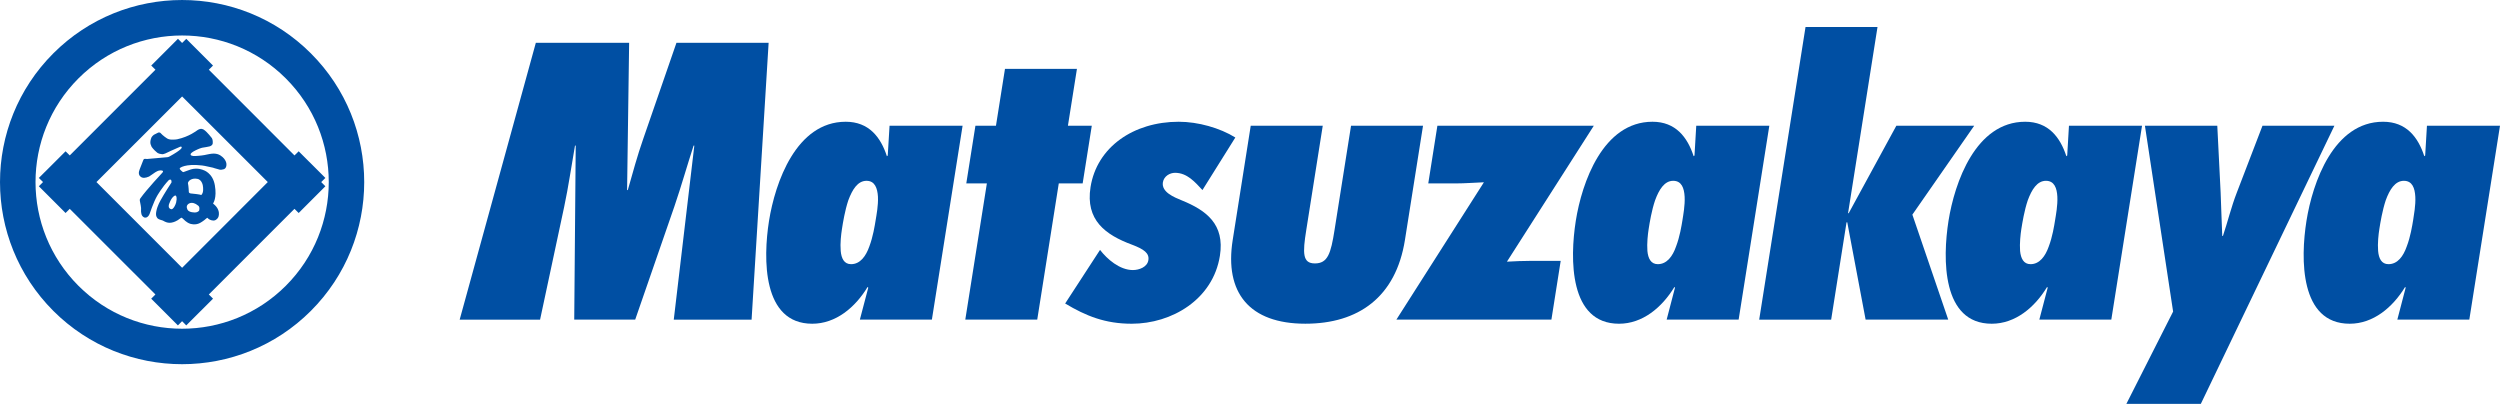 <?xml version="1.0" encoding="utf-8"?>
<!-- Generator: Adobe Illustrator 17.0.0, SVG Export Plug-In . SVG Version: 6.00 Build 0)  -->
<!DOCTYPE svg PUBLIC "-//W3C//DTD SVG 1.1//EN" "http://www.w3.org/Graphics/SVG/1.1/DTD/svg11.dtd">
<svg version="1.1" xmlns="http://www.w3.org/2000/svg" xmlns:xlink="http://www.w3.org/1999/xlink" x="0px" y="0px" width="130px"
	 height="21px" viewBox="0 0 130 21" enable-background="new 0 0 130 21" xml:space="preserve">
<g id="文章">
</g>
<g id="作図">
	<g>
		<g>
			<path fill="#004FA3" d="M16.165,2.774c-3.697-3.698-9.694-3.698-13.392,0c-3.697,3.696-3.697,9.692,0,13.392
				c3.698,3.696,9.695,3.696,13.392,0C19.864,12.466,19.864,6.47,16.165,2.774z M4.079,14.861c-2.976-2.978-2.976-7.808,0-10.784
				c2.978-2.976,7.805-2.976,10.783,0c2.978,2.976,2.978,7.806,0,10.784C11.883,17.838,7.057,17.838,4.079,14.861z"/>
			<path fill="#004FA3" d="M15.531,11.076l1.388-1.39l-0.216-0.219l0.216-0.214l-1.388-1.386l-0.218,0.216L10.86,3.626l0.216-0.217
				l-1.39-1.39L9.47,2.234L9.253,2.018l-1.389,1.39l0.22,0.217L3.627,8.082L3.409,7.867L2.02,9.253l0.217,0.214L2.02,9.686
				l1.389,1.39l0.217-0.217l4.456,4.454l-0.22,0.218l1.389,1.39l0.218-0.219l0.216,0.219l1.392-1.39l-0.218-0.218l4.453-4.454
				L15.531,11.076z M9.47,13.925L5.015,9.467L9.47,5.016l4.455,4.451L9.47,13.925z"/>
			<path fill="#004FA3" d="M11.775,8.535c0,0,0.002-0.247-0.304-0.445c0,0-0.156-0.127-0.448-0.099c0,0-0.228,0.029-0.322,0.057
				c0,0-0.044,0.017-0.209,0.036c0,0-0.294,0.038-0.45,0.028c0,0-0.055-0.011-0.1-0.028c0,0-0.049-0.024-0.025-0.085
				c0,0,0.033-0.078,0.257-0.184c0,0,0.186-0.092,0.3-0.122c0,0,0.08-0.024,0.173-0.033c0,0,0.114-0.016,0.224-0.042
				c0,0,0.147-0.019,0.186-0.137c0,0,0.034-0.172-0.041-0.301c0,0-0.241-0.315-0.397-0.421c0,0-0.095-0.083-0.222-0.05
				c0,0-0.08,0.021-0.152,0.075c0,0-0.412,0.327-1.033,0.459c0,0-0.135,0.024-0.31,0.017c0,0-0.126-0.007-0.211-0.059
				c0,0-0.208-0.13-0.356-0.296c0,0-0.06-0.035-0.115-0.007c-0.059,0.028-0.152,0.073-0.22,0.111C7.96,7.037,7.893,7.108,7.88,7.138
				C7.869,7.173,7.828,7.251,7.82,7.362C7.813,7.475,7.83,7.51,7.885,7.637c0,0,0.104,0.153,0.273,0.287c0,0,0.067,0.076,0.25,0.091
				c0,0,0.041,0.024,0.195-0.038c0,0,0.504-0.242,0.729-0.331c0,0,0.057-0.031,0.091-0.021c0,0,0.042,0.016,0.022,0.063
				c0,0,0.009,0.096-0.653,0.461c0,0-0.021,0.012-0.079,0.024L7.65,8.267c0,0-0.03-0.005-0.077-0.005c0,0-0.049-0.009-0.077,0.005
				c0,0-0.026,0.012-0.04,0.045c0,0-0.106,0.264-0.174,0.444c0,0-0.047,0.12-0.056,0.172c0,0-0.024,0.101,0.023,0.189
				c0,0,0.061,0.105,0.172,0.124c0,0,0.132,0.03,0.33-0.061c0,0,0.114-0.077,0.204-0.139c0,0,0.198-0.155,0.323-0.172
				c0,0,0.094-0.023,0.171,0.007c0,0,0.038,0.021,0.027,0.045c0,0-0.002,0.031-0.029,0.054c0,0-0.832,0.891-1.14,1.329
				c0,0-0.051,0.049-0.037,0.132c0,0,0.019,0.097,0.028,0.143c0.009,0.042,0.032,0.16,0.036,0.221c0.006,0.065,0,0.061,0,0.11
				c-0.004,0.054,0,0.148,0.021,0.223c0.021,0.075,0.062,0.137,0.15,0.177c0,0,0.082,0.018,0.13-0.012c0,0,0.091-0.04,0.142-0.169
				c0,0,0.209-0.625,0.388-0.934c0,0,0.263-0.465,0.608-0.825c0,0,0.029-0.029,0.074-0.031c0,0,0.046-0.005,0.06,0.037
				c0.011,0.042,0.017,0.068,0.011,0.113c0,0-0.387,0.593-0.572,0.934c0,0-0.159,0.266-0.216,0.555c0,0-0.031,0.153-0.01,0.228
				c0,0,0.024,0.139,0.128,0.184c0,0,0.058,0.035,0.124,0.05c0,0,0.084,0.016,0.165,0.066c0,0,0.204,0.136,0.461,0.052
				c0,0,0.189-0.043,0.386-0.209c0,0,0.004-0.008,0.034-0.019c0,0,0.014-0.016,0.04-0.003c0,0,0.049,0.038,0.079,0.068
				c0,0,0.154,0.172,0.342,0.237c0,0,0.264,0.101,0.521-0.037c0,0,0.159-0.08,0.358-0.258c0,0,0.012-0.021,0.035-0.003
				c0,0,0.049,0.056,0.112,0.085c0,0,0.171,0.092,0.295,0.028c0,0,0.172-0.078,0.18-0.271c0,0,0.044-0.198-0.12-0.414
				c0,0-0.073-0.096-0.164-0.162c0,0-0.019-0.009-0.011-0.03c0,0,0.203-0.266,0.089-0.929c-0.11-0.665-0.605-0.799-0.605-0.799
				s-0.29-0.139-0.649-0.03c0,0-0.148,0.049-0.242,0.087c0,0-0.057,0.022-0.096,0.035c0,0-0.049,0.024-0.075,0.011
				c0,0-0.114-0.091-0.125-0.11c0,0-0.027-0.04-0.029-0.044c0,0-0.016-0.035,0.005-0.054c0,0,0.256-0.235,1.147-0.132
				c0,0,0.195,0.024,0.569,0.115c0,0,0.146,0.052,0.295,0.087c0,0,0.087,0.052,0.272-0.007C11.642,8.8,11.785,8.759,11.775,8.535z
				 M9.81,9.434c0,0,0.139-0.205,0.477-0.129c0,0,0.187,0.035,0.256,0.315c0,0,0.051,0.238-0.003,0.4c0,0-0.022,0.061-0.046,0.092
				c0,0-0.012,0.029-0.047,0.024c0,0-0.031-0.014-0.068-0.019c0,0-0.267-0.045-0.393-0.05c0,0-0.149,0.005-0.167-0.078
				c0,0-0.009-0.292-0.047-0.47C9.772,9.519,9.772,9.484,9.81,9.434z M9.761,10.636c0,0,0.195-0.235,0.551,0.062
				c0,0,0.056,0.047,0.057,0.124c0,0,0,0.096-0.011,0.12c0,0-0.047,0.102-0.217,0.106c0,0-0.297,0.011-0.385-0.134
				c0,0-0.038-0.071-0.043-0.12C9.715,10.794,9.694,10.703,9.761,10.636z M9.157,10.54c0,0-0.053,0.2-0.17,0.308
				c0,0-0.045,0.043-0.092,0.029c0,0-0.086-0.017-0.114-0.097c0,0-0.016-0.049,0-0.134c0,0,0.101-0.343,0.277-0.456
				c0,0,0.066-0.054,0.099,0.004C9.157,10.194,9.221,10.272,9.157,10.54z"/>
		</g>
		<g>
			<path fill="#004FA3" d="M35.036,16.621l1.069-9.05h-0.038c-0.34,1.05-0.637,2.101-0.995,3.152l-2.042,5.898h-3.17l0.077-9.05
				H29.9c-0.19,1.07-0.336,2.12-0.564,3.19l-1.252,5.86h-4.181l3.961-14.397h4.851l-0.106,7.659h0.037
				c0.257-0.897,0.491-1.776,0.806-2.673l1.724-4.985h4.793l-0.886,14.397H35.036z"/>
			<path fill="#004FA3" d="M48.458,16.621h-3.745l0.437-1.661l-0.035-0.038c-0.644,1.068-1.656,1.912-2.878,1.912
				c-2.598,0-2.558-3.381-2.248-5.349c0.318-1.988,1.411-5.154,3.989-5.154c1.202,0,1.819,0.8,2.141,1.793l0.044-0.037l0.094-1.55
				h3.798L48.458,16.621z M45.203,12.822c0.195-0.515,0.285-1.089,0.331-1.376c0.043-0.266,0.141-0.764,0.119-1.221
				c-0.028-0.44-0.159-0.823-0.595-0.823c-0.463,0-0.739,0.461-0.946,1.014c-0.178,0.534-0.28,1.163-0.33,1.489
				c-0.045,0.287-0.1,0.745-0.065,1.145c0.034,0.383,0.175,0.687,0.538,0.687C44.73,13.737,45.027,13.318,45.203,12.822z"/>
			<path fill="#004FA3" d="M50.195,16.621l1.122-7.083h-1.07l0.475-3h1.068l0.469-2.957h3.742l-0.469,2.957h1.241l-0.475,3h-1.242
				l-1.12,7.083H50.195z"/>
			<path fill="#004FA3" d="M57.202,12.994c0.365,0.478,1.02,1.049,1.708,1.049c0.322,0,0.75-0.153,0.805-0.515
				c0.058-0.362-0.232-0.57-0.847-0.803c-1.388-0.513-2.432-1.279-2.16-2.997c0.33-2.079,2.236-3.397,4.585-3.397
				c1.013,0,2.144,0.323,2.944,0.819l-1.71,2.733c-0.377-0.404-0.793-0.897-1.423-0.897c-0.271,0-0.58,0.172-0.634,0.494
				c-0.084,0.517,0.604,0.784,0.978,0.938c1.275,0.517,2.248,1.238,1.987,2.882c-0.36,2.275-2.505,3.534-4.586,3.534
				c-1.376,0-2.38-0.403-3.461-1.052L57.202,12.994z"/>
			<path fill="#004FA3" d="M68.783,6.538l-0.857,5.423c-0.192,1.205-0.199,1.737,0.448,1.737c0.672,0,0.83-0.517,1.022-1.737
				l0.858-5.423h3.743l-0.94,5.94c-0.473,2.978-2.427,4.355-5.178,4.355c-2.903,0-4.215-1.605-3.778-4.355l0.937-5.94H68.783z"/>
			<path fill="#004FA3" d="M72.611,16.621l4.552-7.142c-0.483,0.018-0.986,0.059-1.461,0.059H74.27l0.474-3h8.134l-4.518,7.069
				c0.423-0.023,0.83-0.042,1.251-0.042h1.545l-0.483,3.056H72.611z"/>
			<path fill="#004FA3" d="M90.409,16.621h-3.743l0.433-1.661l-0.029-0.038c-0.647,1.068-1.658,1.912-2.881,1.912
				c-2.597,0-2.557-3.381-2.248-5.349c0.315-1.988,1.409-5.154,3.989-5.154c1.2,0,1.817,0.8,2.14,1.793l0.044-0.037l0.091-1.55h3.8
				L90.409,16.621z M87.153,12.822c0.197-0.515,0.288-1.089,0.335-1.376c0.039-0.266,0.137-0.764,0.113-1.221
				c-0.025-0.44-0.155-0.823-0.595-0.823c-0.457,0-0.739,0.461-0.941,1.014c-0.182,0.534-0.283,1.163-0.334,1.489
				c-0.045,0.287-0.096,0.745-0.066,1.145c0.035,0.383,0.179,0.687,0.542,0.687C86.681,13.737,86.981,13.318,87.153,12.822z"/>
			<path fill="#004FA3" d="M96.058,11.561H96.02l-0.8,5.06h-3.742l2.409-15.216h3.743l-1.531,9.68h0.034l2.477-4.547h4.048
				l-3.215,4.623l1.865,5.46h-4.296L96.058,11.561z"/>
			<path fill="#004FA3" d="M109.788,16.621h-3.743l0.435-1.661l-0.031-0.038c-0.645,1.068-1.656,1.912-2.879,1.912
				c-2.597,0-2.557-3.381-2.248-5.349c0.318-1.988,1.408-5.154,3.989-5.154c1.2,0,1.817,0.8,2.14,1.793l0.044-0.037l0.091-1.55h3.8
				L109.788,16.621z M106.534,12.822c0.196-0.515,0.285-1.089,0.331-1.376c0.042-0.266,0.139-0.764,0.117-1.221
				c-0.023-0.44-0.155-0.823-0.593-0.823c-0.46,0-0.741,0.461-0.945,1.014c-0.181,0.534-0.281,1.163-0.334,1.489
				c-0.044,0.287-0.095,0.745-0.066,1.145c0.038,0.383,0.181,0.687,0.543,0.687C106.062,13.737,106.359,13.318,106.534,12.822z"/>
			<path fill="#004FA3" d="M110.507,21.128l2.495-4.926l-1.466-9.664h3.763l0.174,3.475c0.034,0.748,0.048,1.511,0.084,2.254h0.036
				c0.251-0.743,0.431-1.507,0.722-2.254l1.334-3.475h3.74l-7.007,14.59H110.507z"/>
			<path fill="#004FA3" d="M128.404,16.621h-3.743l0.434-1.661l-0.029-0.038c-0.649,1.068-1.66,1.912-2.882,1.912
				c-2.598,0-2.56-3.381-2.248-5.349c0.317-1.988,1.411-5.154,3.985-5.154c1.206,0,1.821,0.8,2.143,1.793l0.045-0.037l0.092-1.55
				H130L128.404,16.621z M125.148,12.822c0.199-0.515,0.287-1.089,0.336-1.376c0.037-0.266,0.137-0.764,0.112-1.221
				c-0.024-0.44-0.155-0.823-0.595-0.823c-0.458,0-0.741,0.461-0.943,1.014c-0.177,0.534-0.28,1.163-0.331,1.489
				c-0.045,0.287-0.098,0.745-0.065,1.145c0.033,0.383,0.174,0.687,0.538,0.687C124.68,13.737,124.974,13.318,125.148,12.822z"/>
		</g>
	</g>
</g>
</svg>